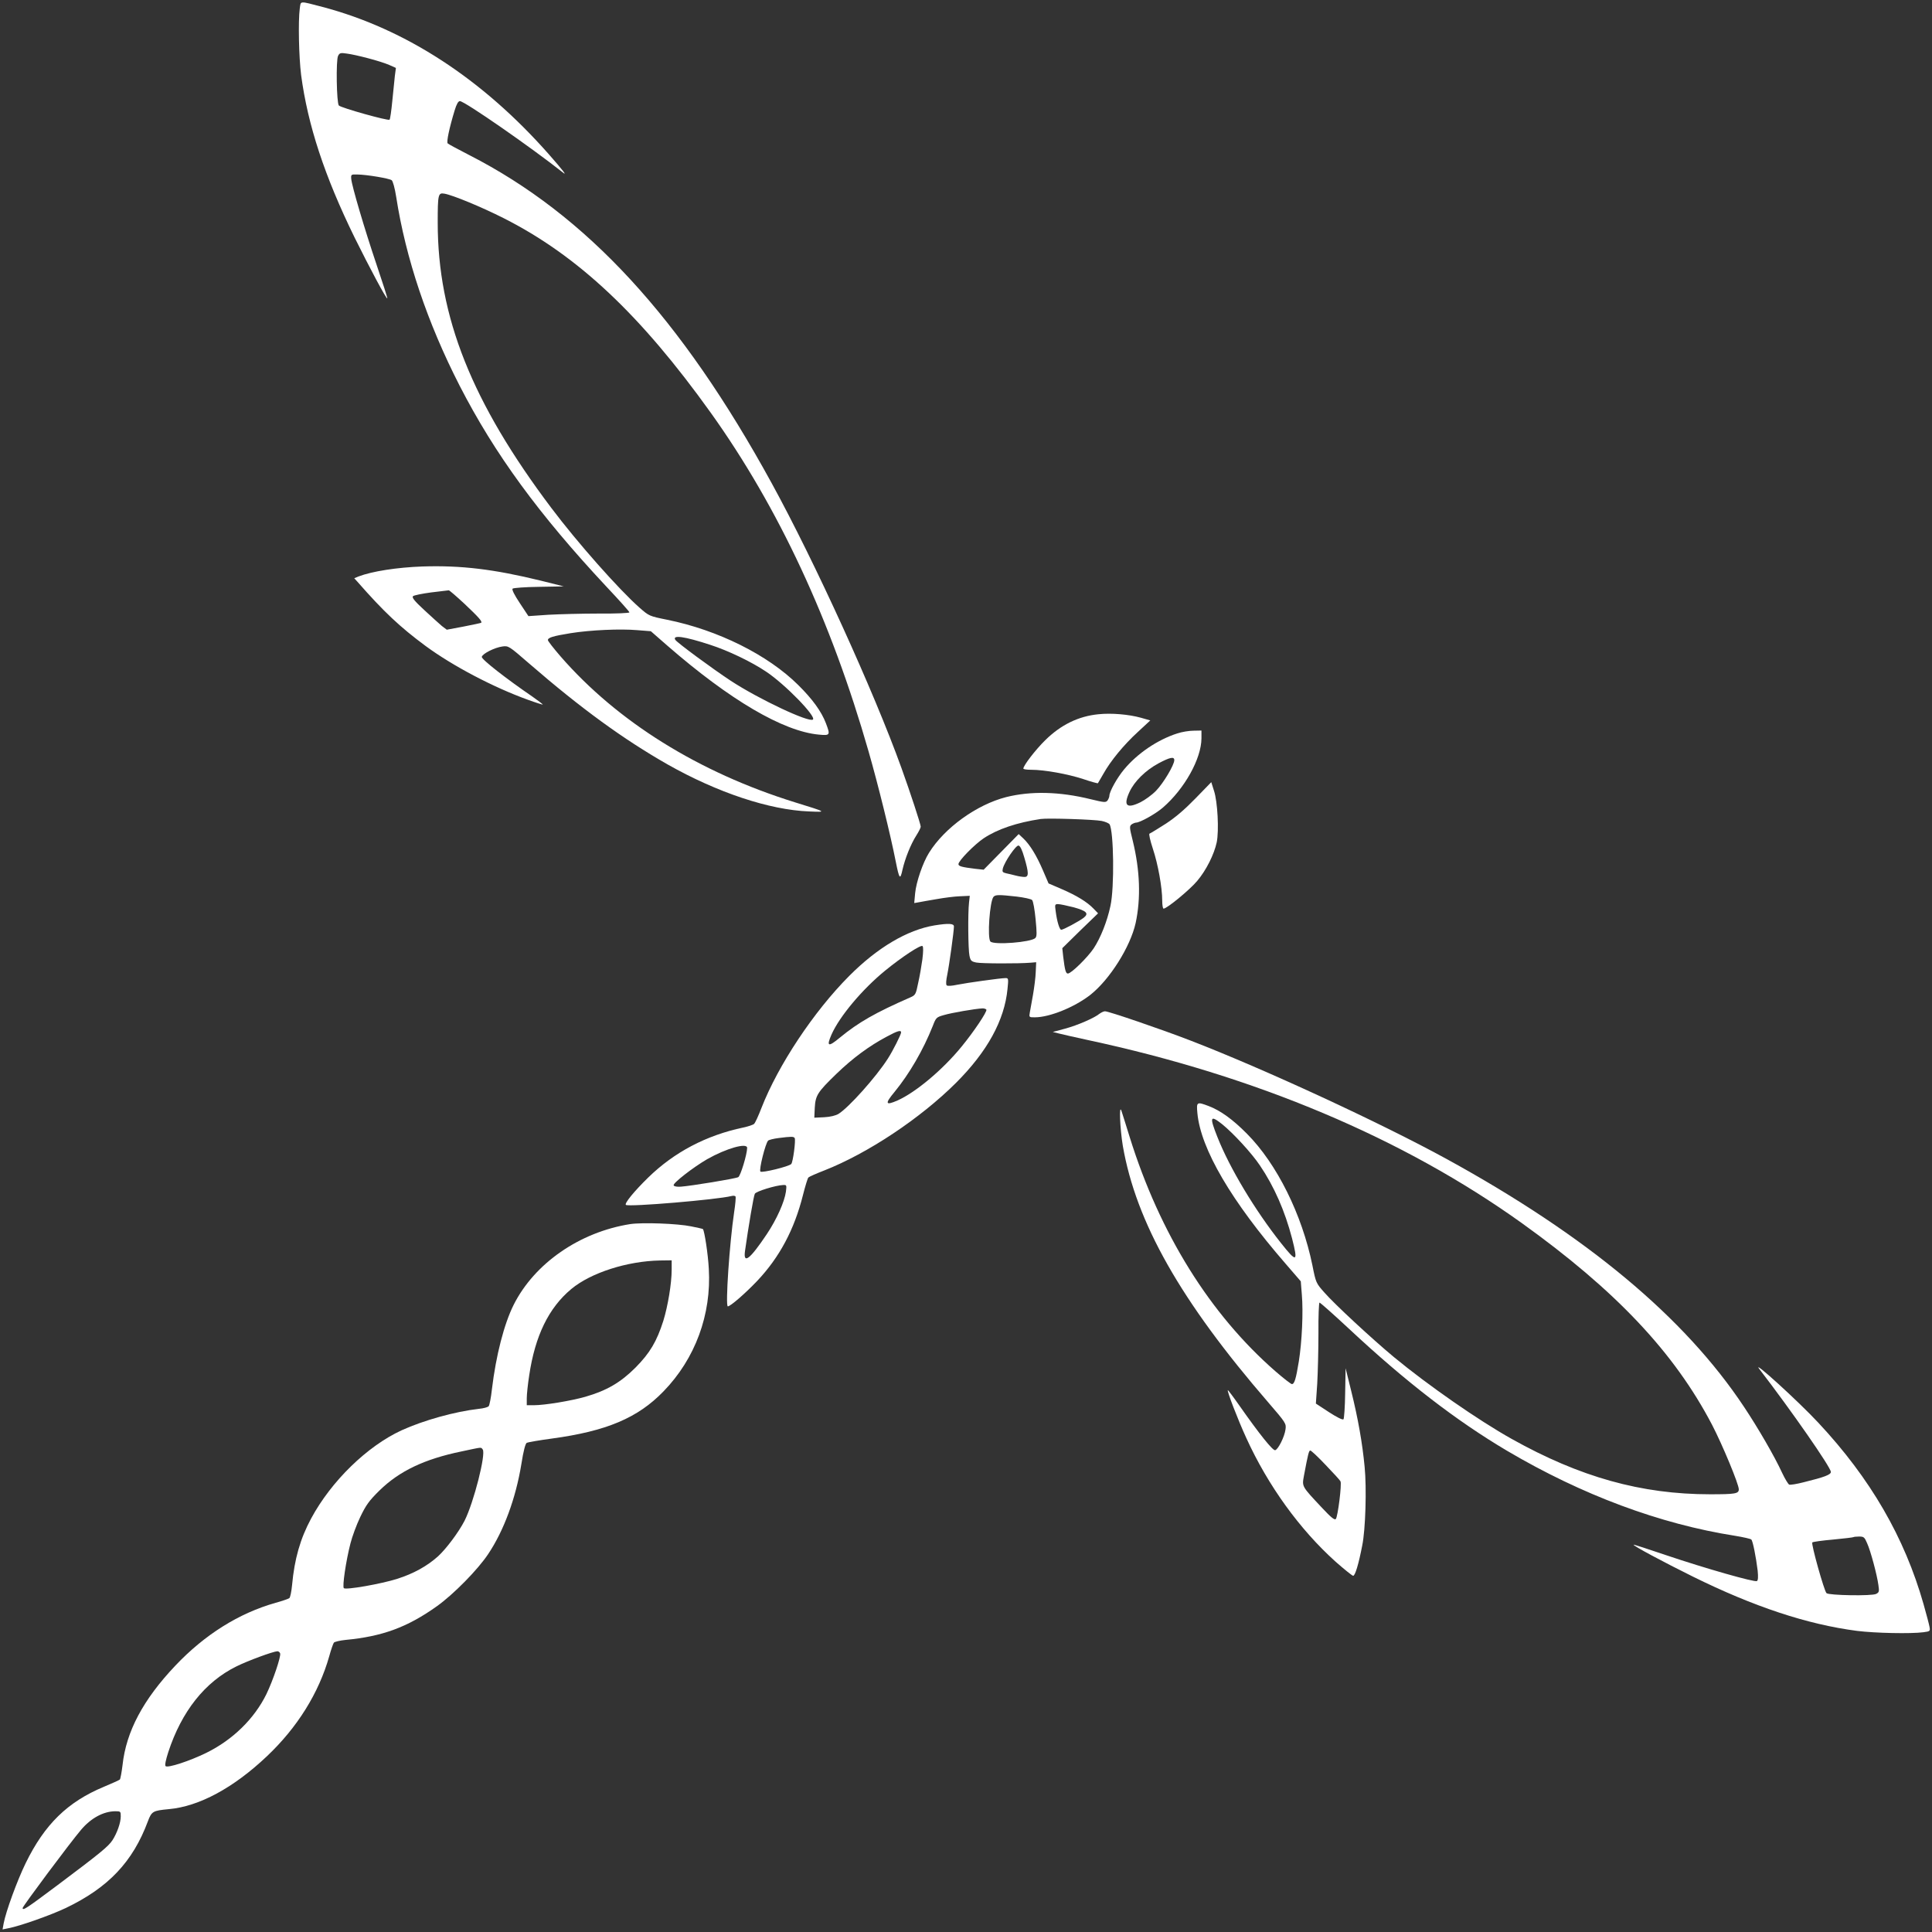 <?xml version="1.0" standalone="no"?>
<!DOCTYPE svg PUBLIC "-//W3C//DTD SVG 20010904//EN"
 "http://www.w3.org/TR/2001/REC-SVG-20010904/DTD/svg10.dtd">
<svg version="1.0" xmlns="http://www.w3.org/2000/svg"
 width="1280pt" height="1280pt" viewBox="0 0 1280 1280"
 preserveAspectRatio="xMidYMid meet">
<rect x="0" y="0" width="1280" height="1280" fill="#333333" stroke="none"/>
<g transform="translate(0,1280) scale(0.1,-0.1)"
fill="#ffffff" stroke="none">
<path d="M1986 12743 c-11 -83 -6 -320 9 -440 44 -331 155 -670 355 -1078 99
-200 210 -408 216 -402 2 2 -30 102 -71 223 -81 240 -164 522 -168 569 -2 29
-1 30 40 29 64 -1 212 -26 228 -38 8 -6 21 -53 30 -111 63 -406 206 -832 420
-1250 232 -452 525 -853 973 -1332 84 -89 152 -165 152 -170 0 -5 -91 -9 -202
-8 -112 0 -262 -4 -335 -8 l-132 -9 -57 86 c-36 54 -54 90 -48 96 5 5 84 11
174 12 l165 3 -152 38 c-311 76 -527 102 -782 94 -171 -6 -336 -32 -425 -66
l-29 -12 20 -22 c177 -202 283 -301 453 -427 178 -131 447 -273 677 -356 52
-19 97 -33 99 -32 1 2 -30 26 -69 53 -174 119 -338 247 -335 263 4 21 85 62
137 69 40 5 42 4 178 -114 344 -298 624 -501 915 -667 330 -187 676 -302 938
-312 119 -5 122 -6 -95 61 -636 198 -1174 533 -1551 966 -46 53 -84 102 -84
108 0 17 34 27 150 46 132 21 329 30 443 20 l89 -7 111 -97 c413 -359 765
-566 1002 -588 75 -7 77 -4 47 75 -30 79 -90 161 -183 253 -201 200 -533 365
-869 433 -119 24 -120 25 -183 80 -137 121 -413 433 -583 659 -529 702 -754
1268 -754 1892 0 188 3 199 44 192 54 -9 246 -88 394 -163 490 -248 907 -640
1372 -1290 448 -627 796 -1374 1045 -2244 62 -216 145 -551 180 -730 23 -115
29 -122 44 -53 17 75 55 170 92 228 16 25 29 51 29 58 0 16 -70 229 -127 387
-184 511 -575 1368 -860 1888 -601 1098 -1227 1777 -2003 2174 -74 38 -139 73
-144 78 -9 9 11 103 46 218 13 43 24 62 35 62 31 0 474 -308 681 -472 33 -27
3 12 -92 120 -440 499 -950 831 -1499 976 -158 41 -143 42 -151 -11z m453
-329 c51 -13 114 -33 139 -44 l45 -20 -7 -53 c-3 -28 -11 -104 -17 -167 -6
-63 -14 -119 -18 -123 -9 -9 -320 78 -336 94 -15 15 -20 302 -5 329 10 20 17
21 58 15 26 -3 89 -17 141 -31z m639 -3615 c94 -89 118 -116 110 -125 -3 -2
-55 -13 -116 -25 l-112 -21 -33 25 c-17 15 -70 62 -117 106 -64 59 -82 82 -74
91 6 6 60 17 120 25 60 7 112 13 117 14 4 1 51 -40 105 -90z m1627 -271 c118
-38 273 -112 371 -178 126 -84 332 -296 310 -317 -23 -23 -359 135 -545 257
-120 79 -355 252 -367 271 -21 34 60 23 231 -33z"/>
<path d="M7278 8068 c-133 -13 -250 -70 -354 -173 -64 -63 -144 -167 -144
-187 0 -5 24 -8 53 -8 87 0 241 -28 342 -61 53 -18 97 -30 99 -28 1 2 18 30
36 62 48 86 135 192 229 278 l82 76 -63 18 c-80 22 -194 32 -280 23z"/>
<path d="M7800 7941 c-131 -42 -264 -132 -353 -239 -46 -55 -97 -147 -97 -174
0 -8 -6 -22 -12 -31 -12 -15 -21 -14 -112 8 -207 51 -396 55 -560 14 -195 -50
-408 -203 -511 -369 -41 -65 -85 -194 -92 -268 l-6 -65 29 5 c16 3 70 13 119
21 50 9 119 18 155 19 l65 3 -5 -45 c-8 -70 -6 -311 3 -352 7 -33 12 -38 45
-45 34 -7 280 -8 362 -1 l35 3 -3 -65 c-1 -36 -10 -103 -18 -150 -8 -47 -18
-100 -21 -117 -6 -33 -5 -33 33 -33 98 0 263 67 368 149 128 101 265 318 300
476 35 163 29 347 -19 544 -22 88 -23 97 -8 109 9 6 23 12 30 12 26 0 131 59
178 100 143 124 254 323 255 458 l0 52 -52 -1 c-29 0 -78 -8 -108 -18z m-20
-177 c0 -32 -73 -154 -121 -203 -26 -27 -73 -61 -103 -76 -92 -45 -115 -23
-73 68 32 70 107 144 193 190 75 40 104 46 104 21z m-481 -403 c24 -5 47 -15
52 -22 28 -46 33 -419 6 -541 -22 -103 -65 -211 -111 -281 -41 -61 -149 -167
-171 -167 -14 0 -20 22 -31 112 l-6 56 118 116 119 115 -30 31 c-42 44 -112
87 -212 130 l-86 37 -37 86 c-43 100 -86 170 -130 212 l-31 29 -116 -118 -116
-118 -56 6 c-89 11 -111 17 -111 31 0 22 106 130 167 171 92 61 219 104 378
128 47 7 355 -3 404 -13z m-513 -241 c30 -102 31 -130 2 -130 -13 0 -39 4 -58
9 -19 5 -48 12 -63 15 -25 6 -28 10 -23 32 12 46 87 155 104 152 11 -2 24 -29
38 -78z m-51 -260 c50 -6 96 -16 103 -23 7 -7 17 -63 23 -126 9 -93 9 -115 -2
-126 -29 -28 -273 -47 -297 -23 -22 22 -5 265 20 296 13 15 36 15 153 2z m378
-71 c87 -24 103 -41 66 -70 -32 -24 -134 -79 -148 -79 -11 0 -28 53 -37 124
-6 43 -5 46 16 46 13 0 59 -10 103 -21z"/>
<path d="M7920 7510 c-73 -75 -134 -127 -199 -169 -52 -33 -99 -62 -105 -64
-6 -2 4 -45 22 -100 34 -102 62 -257 62 -344 0 -29 4 -53 9 -53 22 0 176 127
223 184 60 71 112 176 129 255 16 77 6 270 -18 342 l-18 57 -105 -108z"/>
<path d="M6191 6669 c-180 -30 -378 -147 -565 -335 -235 -236 -470 -590 -581
-874 -20 -52 -42 -100 -49 -106 -6 -6 -38 -17 -71 -24 -247 -52 -459 -164
-631 -332 -94 -92 -160 -173 -147 -181 24 -14 604 35 699 59 12 3 24 2 27 -3
3 -5 -1 -51 -9 -103 -31 -208 -59 -625 -42 -625 17 0 115 85 195 169 147 156
245 338 303 569 15 59 31 112 36 116 5 5 52 26 104 46 290 114 637 345 874
581 207 207 321 414 341 622 7 67 6 72 -12 72 -33 0 -255 -31 -320 -44 -38 -8
-65 -10 -71 -4 -6 6 -4 33 4 71 13 63 44 287 44 319 0 20 -35 22 -129 7z m-80
-225 c-6 -44 -18 -114 -28 -157 -15 -75 -18 -80 -52 -95 -231 -101 -343 -165
-466 -266 -78 -65 -91 -60 -56 20 54 121 203 299 356 424 109 89 236 173 247
162 6 -6 5 -39 -1 -88z m424 -333 c7 -12 -85 -149 -165 -246 -125 -153 -303
-302 -424 -356 -80 -35 -85 -22 -20 56 99 121 190 277 254 438 21 55 24 58 74
72 50 15 208 42 253 44 12 1 24 -3 28 -8z m-565 -151 c0 -14 -55 -123 -88
-174 -78 -122 -259 -324 -327 -366 -19 -11 -54 -20 -95 -22 l-65 -3 3 65 c5
83 17 103 144 226 108 104 216 184 333 246 72 39 95 45 95 28z m-705 -700 c8
-13 -11 -160 -23 -172 -17 -17 -194 -60 -204 -50 -11 11 33 187 51 205 5 5 36
13 68 17 86 11 101 11 108 0z m-315 -65 c0 -41 -44 -187 -59 -194 -18 -10
-312 -58 -380 -63 -27 -2 -46 2 -48 9 -5 15 129 119 222 173 127 72 265 111
265 75z m257 -290 c-10 -69 -61 -183 -127 -282 -112 -167 -157 -202 -144 -110
22 156 57 365 65 378 8 16 138 56 188 58 23 1 23 -1 18 -44z"/>
<path d="M7285 6084 c-36 -29 -144 -76 -228 -99 l-82 -22 40 -10 c22 -6 108
-25 190 -43 1117 -239 2092 -651 2877 -1213 623 -447 1010 -857 1261 -1337 69
-133 177 -393 177 -427 0 -29 -23 -33 -190 -33 -457 0 -863 114 -1315 367
-220 123 -555 356 -780 542 -141 117 -394 351 -460 427 -56 63 -57 65 -80 181
-69 337 -235 672 -434 872 -92 93 -174 153 -253 183 -79 30 -82 28 -75 -47 22
-237 225 -583 584 -997 l101 -117 7 -88 c10 -114 1 -311 -20 -443 -19 -116
-29 -150 -46 -150 -6 0 -55 38 -108 84 -434 378 -767 913 -966 1551 -26 83
-50 161 -55 175 -17 51 -10 -117 9 -232 88 -506 382 -1027 965 -1701 115 -133
118 -139 113 -176 -6 -49 -49 -135 -69 -139 -16 -3 -103 105 -237 296 -39 56
-74 102 -76 102 -9 0 65 -193 122 -317 144 -316 354 -606 592 -820 58 -51 110
-93 116 -93 13 0 36 76 60 200 22 106 30 381 16 522 -15 158 -44 322 -89 503
l-37 150 -3 -165 c-1 -90 -7 -169 -11 -173 -6 -6 -45 14 -96 47 l-87 57 9 132
c4 73 8 223 8 335 -1 111 3 202 7 202 5 0 93 -78 196 -174 377 -352 711 -609
1047 -808 495 -292 1012 -485 1510 -563 55 -9 104 -20 108 -25 10 -9 31 -116
42 -206 4 -42 3 -64 -5 -69 -15 -9 -339 83 -600 171 -118 40 -216 72 -217 70
-6 -6 200 -116 392 -211 405 -200 758 -317 1088 -360 120 -15 357 -20 440 -9
45 6 46 7 40 38 -3 17 -21 84 -39 148 -126 443 -352 833 -697 1202 -133 143
-447 428 -391 356 211 -274 474 -652 474 -682 0 -18 -41 -34 -179 -68 -46 -12
-90 -19 -97 -16 -7 3 -28 38 -47 78 -50 109 -159 297 -253 438 -394 593 -1041
1132 -1969 1641 -438 240 -1217 600 -1700 786 -194 75 -540 193 -564 193 -9 0
-25 -8 -36 -16z m812 -732 c74 -60 195 -191 250 -273 95 -140 166 -303 213
-483 41 -160 32 -164 -72 -33 -173 218 -341 498 -422 703 -54 136 -49 149 31
86z m686 -2258 c51 -53 95 -101 98 -108 10 -17 -18 -237 -31 -250 -9 -8 -32
11 -91 74 -137 146 -133 140 -120 213 27 145 33 167 42 167 6 0 52 -43 102
-96z m3587 -518 c23 -50 66 -210 75 -278 6 -41 5 -48 -15 -58 -27 -15 -314
-10 -329 5 -16 16 -103 327 -94 336 4 4 67 13 138 19 72 7 132 14 134 16 2 2
20 4 38 4 31 0 36 -4 53 -44z"/>
<path d="M4175 4690 c-335 -53 -634 -260 -772 -535 -63 -126 -117 -334 -144
-560 -6 -55 -16 -105 -21 -111 -5 -7 -34 -15 -66 -18 -158 -18 -366 -76 -511
-142 -228 -105 -466 -336 -600 -585 -72 -134 -110 -267 -126 -441 -4 -42 -12
-81 -18 -86 -7 -5 -47 -19 -91 -31 -244 -69 -470 -211 -665 -417 -213 -225
-325 -436 -349 -657 -6 -49 -14 -92 -18 -97 -5 -4 -53 -26 -106 -48 -240 -100
-392 -248 -518 -506 -57 -117 -131 -320 -146 -400 l-7 -39 39 8 c75 14 279 86
380 134 282 135 444 306 544 575 25 66 33 70 139 80 200 18 427 140 649 350
202 191 344 419 413 662 12 44 26 84 31 91 5 6 39 14 76 18 245 23 411 84 606
223 111 79 273 244 341 347 103 154 182 368 219 594 14 90 27 137 36 142 8 4
83 17 165 28 363 49 571 137 741 313 210 216 318 509 300 812 -5 98 -29 252
-39 263 -2 2 -37 10 -78 18 -92 19 -324 27 -404 15z m275 -302 c0 -91 -25
-240 -55 -338 -44 -138 -89 -214 -185 -311 -98 -98 -190 -152 -332 -193 -95
-27 -269 -56 -342 -56 l-46 0 0 46 c0 26 7 93 16 151 39 263 129 448 279 573
130 108 371 185 588 189 l77 1 0 -62z m-1252 -1191 c23 -28 -59 -351 -120
-472 -39 -76 -122 -187 -177 -237 -73 -65 -162 -114 -269 -148 -106 -34 -341
-75 -354 -62 -11 11 14 181 44 297 11 44 40 123 65 175 38 79 58 107 127 175
132 129 297 208 544 259 142 30 127 29 140 13z m-1342 -1351 c7 -19 -47 -179
-91 -270 -80 -163 -223 -303 -398 -389 -110 -54 -256 -102 -270 -88 -6 6 1 40
18 93 88 269 242 464 450 567 76 38 245 100 273 101 7 0 15 -6 18 -14z m-1056
-1080 c0 -42 -24 -110 -55 -158 -28 -42 -79 -84 -363 -297 -206 -154 -232
-172 -232 -152 0 11 313 431 387 518 65 77 147 122 226 123 36 0 37 -1 37 -34z"/>
</g>
</svg>
